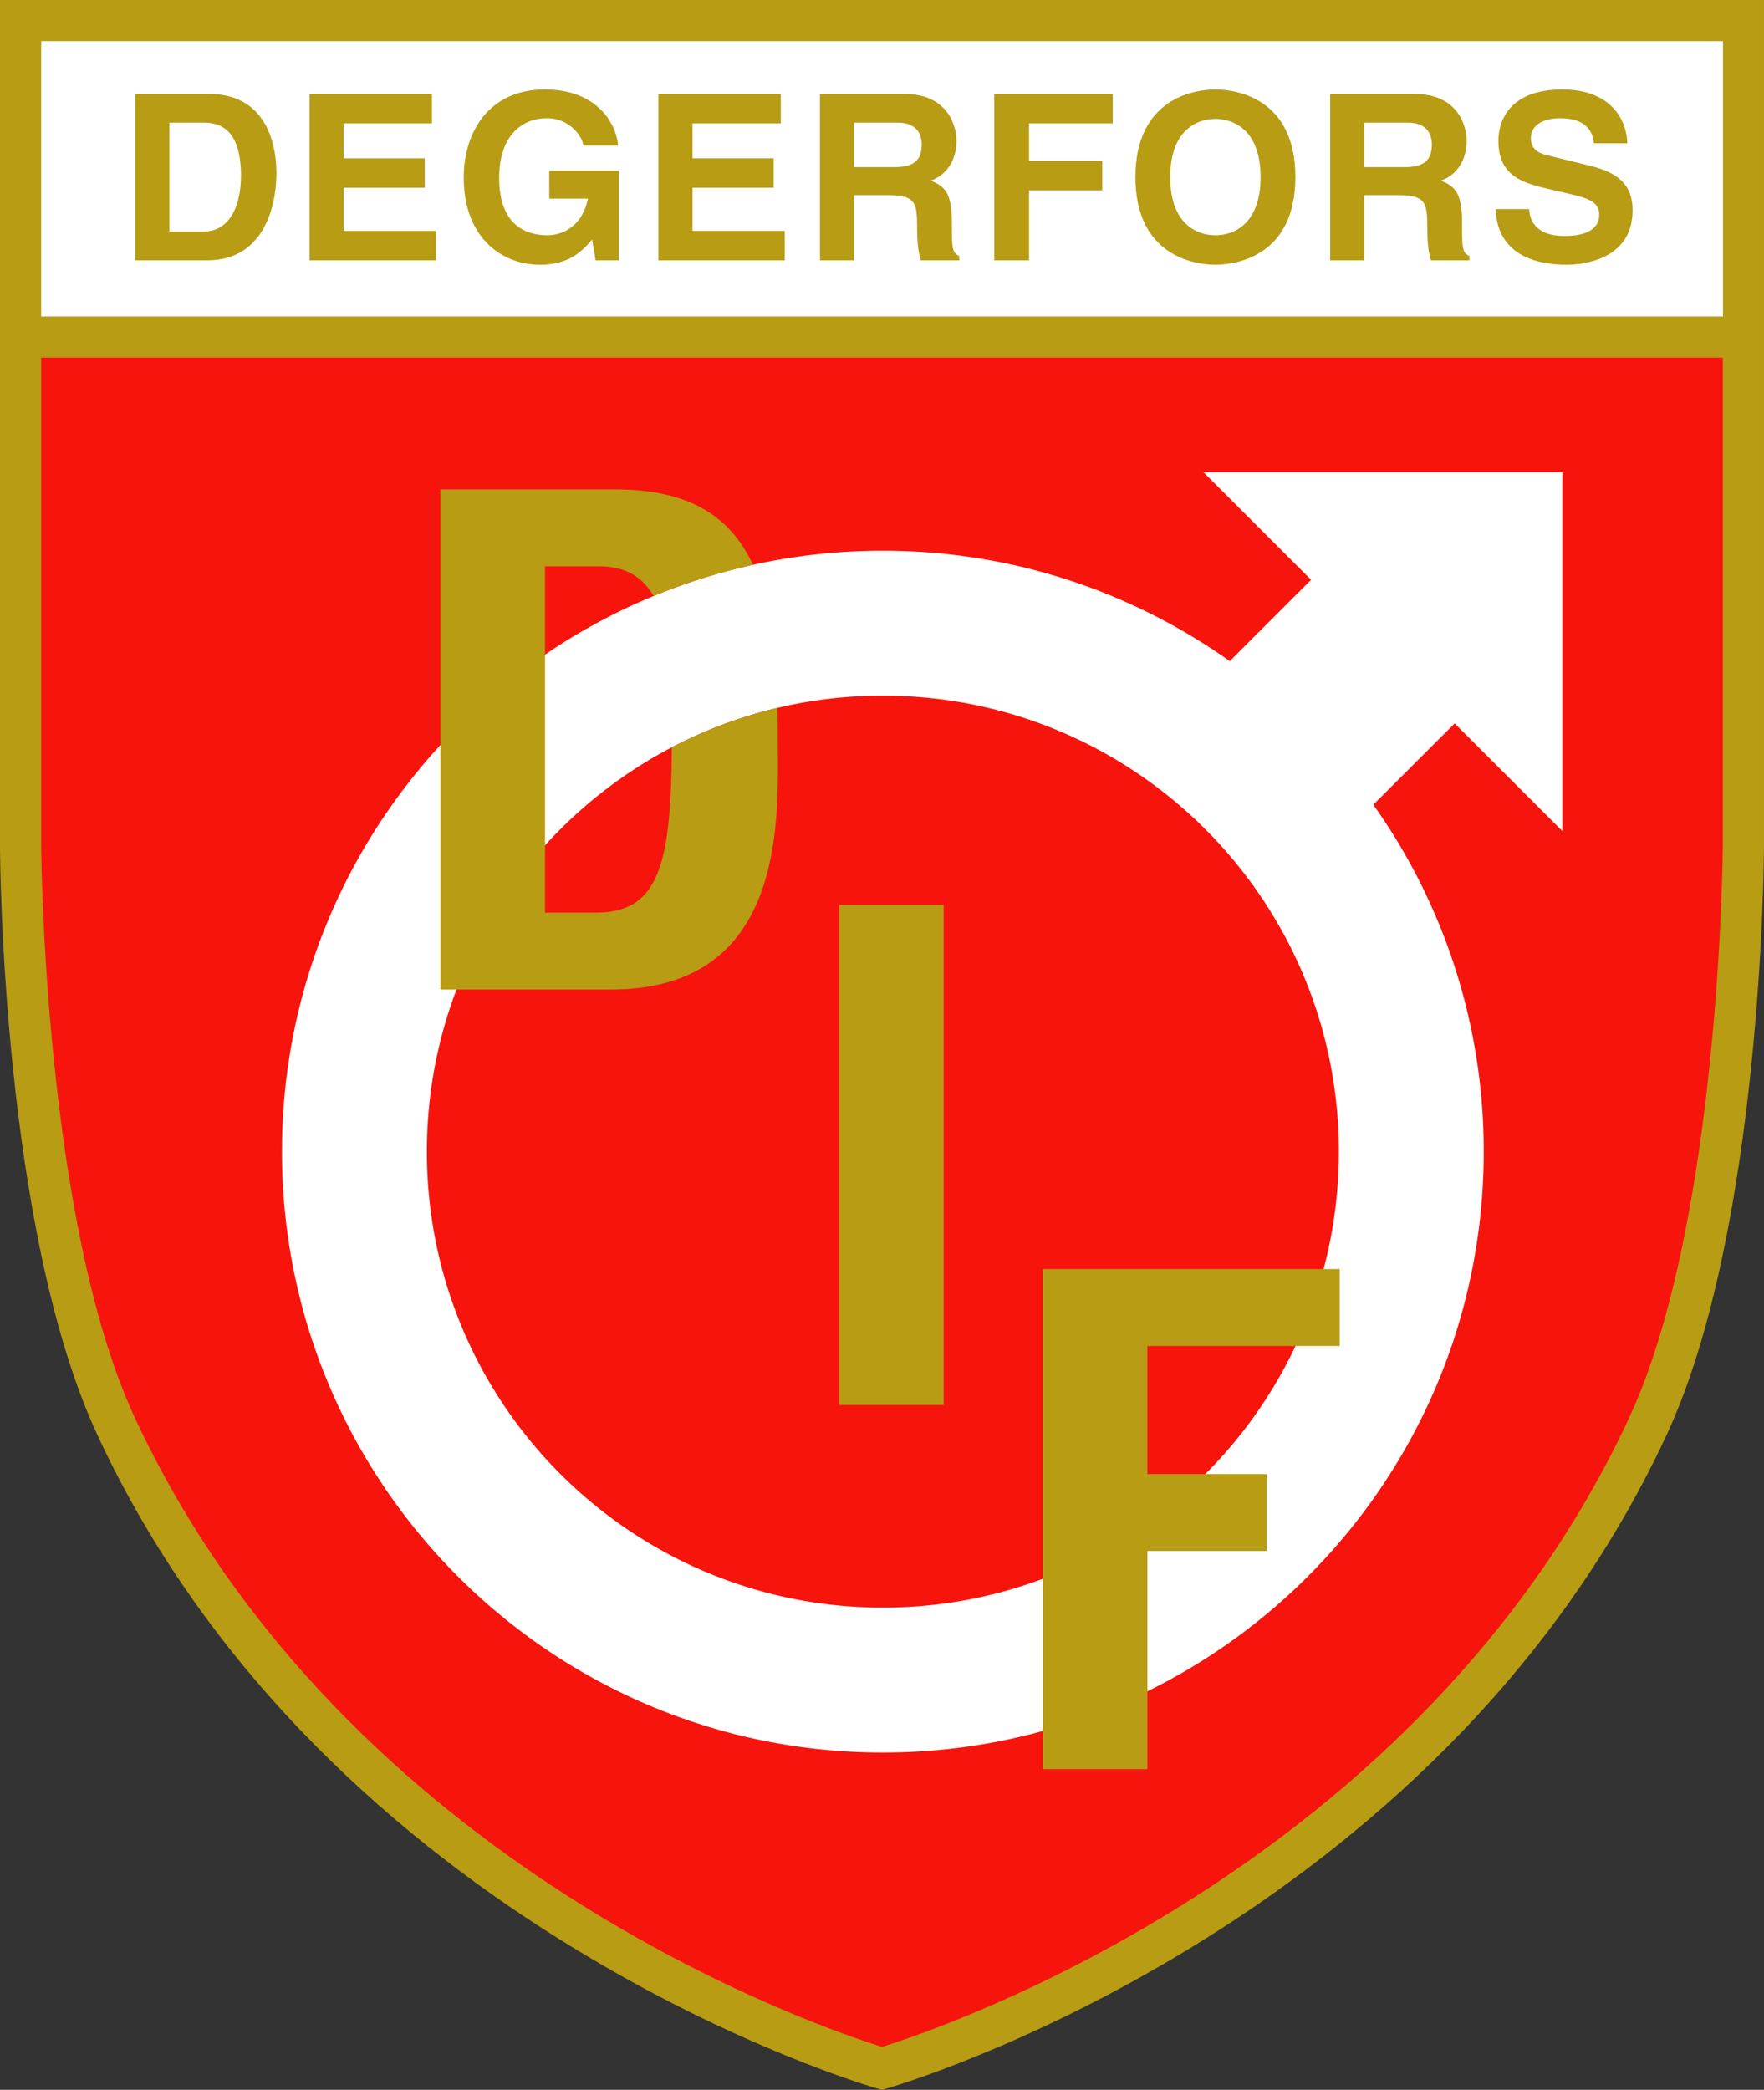 <svg xmlns="http://www.w3.org/2000/svg" xml:space="preserve" viewBox="0 0 144.3 170.95"><rect x="0" y="0" width="144.3" height="170.95" fill="#333333" stroke="none"/><path d="M0 0v69.251c.004 1.283.211 31.429 7.958 48.112 18.787 40.457 63.287 53.336 63.735 53.46l.455.128.454-.129c.447-.123 44.953-13.002 63.74-53.459 7.745-16.683 7.952-46.829 7.957-48.105V0Z" style="clip-rule:evenodd;fill:#b79c14;fill-rule:evenodd"/><path d="M3.37 69.246c.002.304.211 30.686 7.645 46.697 17.205 37.051 56.801 50.159 61.133 51.496 4.33-1.334 43.93-14.445 61.137-51.496 7.434-16.011 7.642-46.393 7.644-46.692V29.254H3.37z" style="clip-rule:evenodd;fill:#f7140d;fill-rule:evenodd"/><path d="M140.943 3.369v22.516H3.37V3.369z" style="clip-rule:evenodd;fill:#fff;fill-rule:evenodd"/><path d="M17.076 7.682h-6.01v13.613h5.896c4.494 0 5.65-4.209 5.65-7.129 0-2.578-.947-6.484-5.536-6.484m-.454 11.263h-2.768V10.03h2.729c1.213 0 3.13.323 3.13 4.344 0 2.237-.78 4.57-3.091 4.57" style="clip-rule:evenodd;fill:#b79c14;fill-rule:evenodd"/><path d="M59.563 20.992v-2.408h-10.01v13.614h10.333V29.79h-7.547v-3.528h6.637v-2.408h-6.637v-2.862z" style="clip-rule:evenodd;fill:#b79c14;fill-rule:evenodd" transform="translate(-24.229 -10.902)"/><path d="M44.93 16.252h3.167c-.589 2.748-2.675 2.996-3.3 2.996-1.935 0-3.964-.967-3.964-4.684 0-3.489 1.878-4.893 3.906-4.893 2.011 0 2.978 1.707 2.978 2.238h2.844c-.151-1.878-1.801-4.589-5.973-4.589-4.589-.018-6.654 3.49-6.654 7.206 0 4.779 2.976 7.13 6.257 7.13 2.483 0 3.526-1.233 4.246-2.069l.284 1.708h1.897v-7.337h-5.689Z" style="clip-rule:evenodd;fill:#b79c14;fill-rule:evenodd"/><path d="M88.1 20.992v-2.408H78.088v13.614h10.335V29.79h-7.547v-3.528h6.637v-2.408h-6.637v-2.862z" style="clip-rule:evenodd;fill:#b79c14;fill-rule:evenodd" transform="translate(-24.229 -10.902)"/><path d="M77.864 18.224c0-2.541-.605-2.958-1.725-3.453 1.346-.454 2.105-1.743 2.105-3.241 0-1.176-.664-3.848-4.285-3.848h-6.883v13.613h2.787v-5.328h2.938c2.105 0 2.22.721 2.22 2.578 0 1.404.113 2.105.303 2.75h3.147v-.36c-.607-.228-.607-.72-.607-2.711m-4.663-4.55h-3.338V10.03h3.545c1.67 0 1.992 1.063 1.992 1.784 0 1.347-.72 1.858-2.2 1.858" style="clip-rule:evenodd;fill:#b79c14;fill-rule:evenodd"/><path d="M108.407 24.064v-3.072h6.845v-2.408h-9.689v13.614h2.844v-5.726h5.991v-2.408z" style="clip-rule:evenodd;fill:#b79c14;fill-rule:evenodd" transform="translate(-24.229 -10.902)"/><path d="M99.423 7.32c-1.8 0-6.541.78-6.541 7.167 0 6.39 4.74 7.168 6.54 7.168 1.802 0 6.543-.778 6.543-7.168 0-6.388-4.741-7.167-6.542-7.167m0 11.928c-1.536 0-3.697-.949-3.697-4.76s2.16-4.76 3.697-4.76 3.696.949 3.696 4.76-2.16 4.76-3.696 4.76M119.598 18.224c0-2.541-.608-2.958-1.725-3.453 1.344-.454 2.104-1.743 2.104-3.241 0-1.176-.664-3.848-4.287-3.848h-6.881v13.613h2.787v-5.328h2.938c2.105 0 2.219.721 2.219 2.578 0 1.404.114 2.105.303 2.75h3.148v-.36c-.606-.228-.606-.72-.606-2.711m-4.664-4.55h-3.338V10.03h3.547c1.668 0 1.989 1.063 1.989 1.784 0 1.347-.72 1.858-2.198 1.858M129.987 13.54l-3.318-.815c-.568-.133-1.44-.361-1.44-1.423 0-1.23 1.29-1.63 2.37-1.63 2.482 0 2.71 1.442 2.787 2.048h2.73c-.02-1.669-1.137-4.4-5.308-4.4-4.42 0-5.235 2.674-5.235 4.192 0 2.995 2.124 3.488 4.323 4l1.46.34c1.442.342 2.466.627 2.466 1.689 0 1.44-1.498 1.764-2.843 1.764-2.485 0-2.865-1.443-2.883-2.201h-2.73c0 1.688.853 4.551 5.82 4.551 1.195 0 5.366-.36 5.366-4.456 0-2.445-1.707-3.203-3.565-3.659" style="clip-rule:evenodd;fill:#b79c14;fill-rule:evenodd"/><path d="m118.996 59.177-6.653 6.652a48.9 48.9 0 0 1 9.03 28.378c0 27.147-22.006 49.154-49.155 49.154-27.145 0-49.152-22.007-49.152-49.154S45.073 45.051 72.22 45.051c10.575 0 20.36 3.35 28.378 9.032l6.652-6.652-8.812-8.812h29.37v29.37zm-9.475 35.032c-.001-20.603-16.7-37.304-37.301-37.305-20.6 0-37.301 16.701-37.301 37.303 0 20.6 16.7 37.3 37.302 37.3 20.601 0 37.299-16.698 37.3-37.298" style="clip-rule:evenodd;fill:#fff;fill-rule:evenodd"/><path d="M63.596 57.91a37 37 0 0 0-8.644 3.23c-.045 9.77-1.13 13.516-6.23 13.516h-4.138v-28.33h4.42c2.202 0 3.587.909 4.461 2.435a49 49 0 0 1 8.13-2.552c-1.848-3.998-5.242-6.173-11.288-6.173H36.029v40.91h13.939c14.619 0 13.656-14.393 13.656-20.682q0-1.209-.028-2.353" style="clip-rule:evenodd;fill:#b79c14;fill-rule:evenodd"/><path d="M92.869 84.923h8.555v40.911h-8.555zM118.089 131.486h9.765v6.291h-9.765v17.848h-8.556v-40.91h24.286v6.289h-15.73z" style="clip-rule:evenodd;fill:#b79c14;fill-rule:evenodd" transform="translate(-24.229 -10.902)"/></svg>